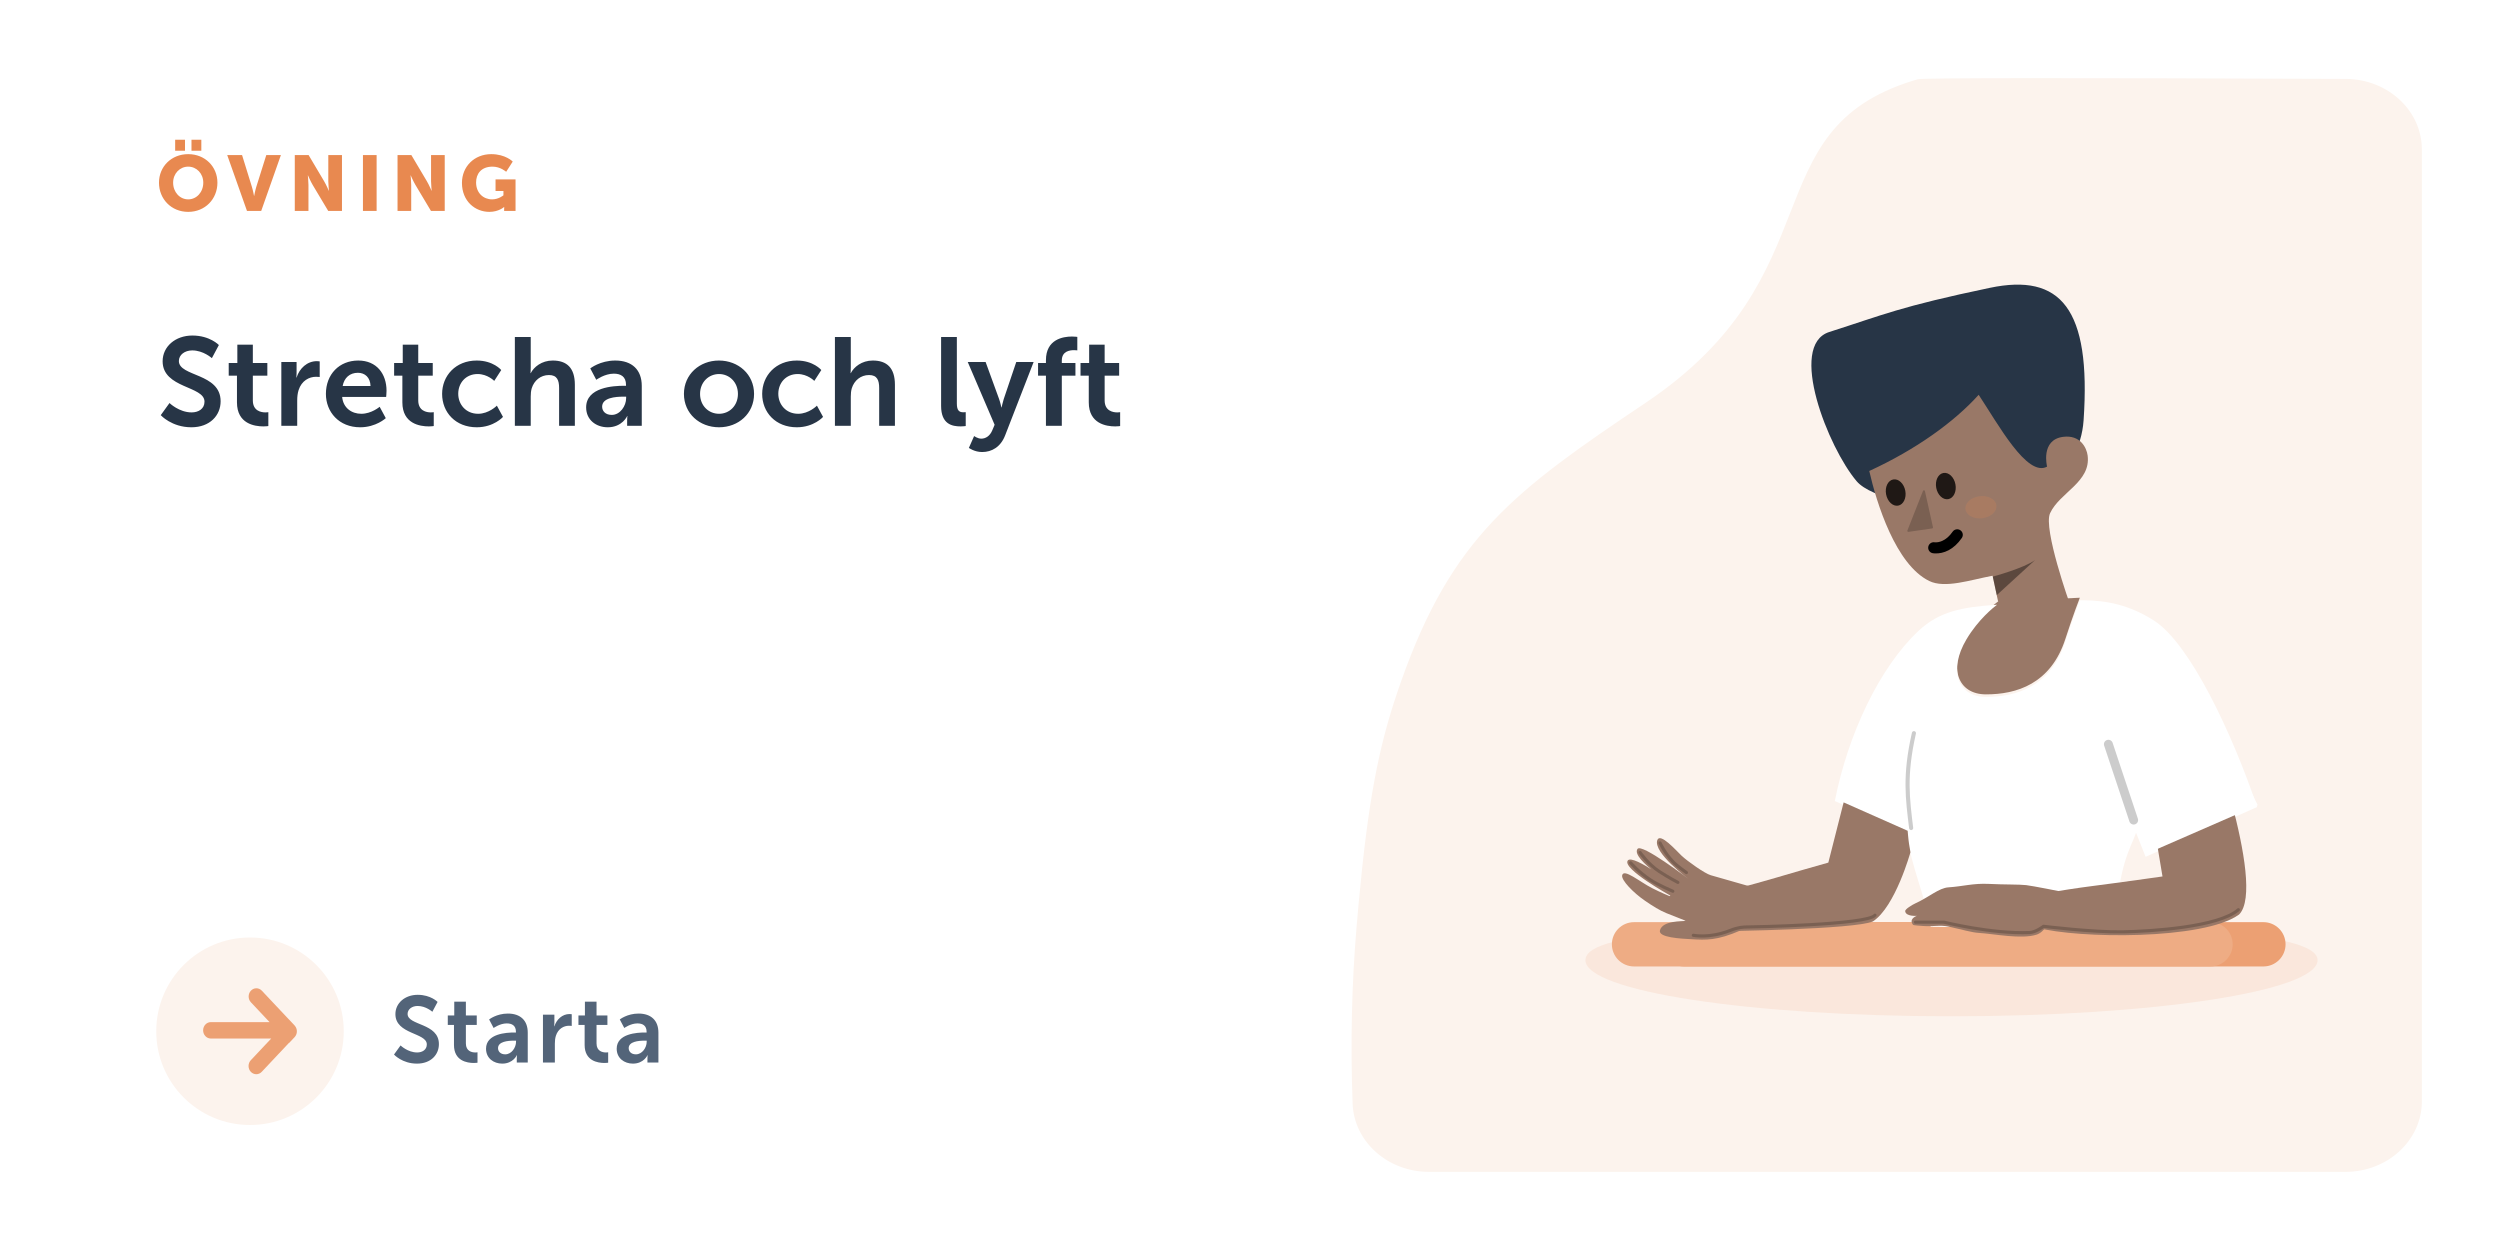 <svg width="640" height="320" viewBox="0 0 640 320" fill="none" xmlns="http://www.w3.org/2000/svg">
<path d="M0 24C0 10.745 10.745 0 24 0H616C629.255 0 640 10.745 640 24V296C640 309.255 629.255 320 616 320H24C10.745 320 0 309.255 0 296V24Z" fill="white"/>
<path fill-rule="evenodd" clip-rule="evenodd" d="M620 38.268V281.935C620 291.912 611.238 300 600.429 300H365.829C355.279 300 346.628 292.282 346.269 282.55C345.698 267.052 346.036 251.954 347.284 237.257L347.817 231.218C350.235 205.006 352.907 191.425 357.704 177.252L358.603 174.648C371.704 137.477 387.544 125.738 421.255 103.13C470.075 70.39 448.462 33.484 489.678 20.669L490.947 20.288C492.165 19.935 528.689 19.906 600.516 20.203C611.291 20.248 620 28.323 620 38.268Z" fill="#FCF3ED"/>
<mask id="mask0_329_19521" style="mask-type:alpha" maskUnits="userSpaceOnUse" x="346" y="20" width="274" height="280">
<path fill-rule="evenodd" clip-rule="evenodd" d="M620 38.268V281.935C620 291.912 611.238 300 600.429 300H365.829C355.279 300 346.628 292.282 346.269 282.55C345.698 267.052 346.036 251.954 347.284 237.257L347.817 231.218C350.235 205.006 352.907 191.425 357.704 177.252L358.603 174.648C371.704 137.477 387.544 125.738 421.255 103.13C470.075 70.39 448.462 33.484 489.678 20.669L490.947 20.288C492.165 19.935 528.689 19.906 600.516 20.203C611.291 20.248 620 28.323 620 38.268Z" fill="white"/>
</mask>
<g mask="url(#mask0_329_19521)">
</g>
<path d="M593.299 245.811C593.299 253.742 551.342 260.172 499.585 260.172C447.829 260.172 405.872 253.742 405.872 245.811C405.872 237.88 446.352 237.135 498.109 237.135C549.865 237.135 593.299 237.88 593.299 245.811Z" fill="#FAE7DC"/>
<path fill-rule="evenodd" clip-rule="evenodd" d="M425.47 241.742C425.47 244.874 428.009 247.413 431.141 247.413H579.433C582.565 247.413 585.103 244.874 585.103 241.742V241.742C585.103 238.61 582.565 236.071 579.433 236.071H431.141C428.009 236.071 425.47 238.61 425.47 241.742V241.742Z" fill="#ECA073"/>
<path fill-rule="evenodd" clip-rule="evenodd" d="M412.642 241.742C412.642 244.874 415.181 247.413 418.313 247.413H565.892C569.024 247.413 571.563 244.874 571.563 241.742V241.742C571.563 238.61 569.024 236.071 565.892 236.071H418.313C415.181 236.071 412.642 238.61 412.642 241.742V241.742Z" fill="#EEAC84"/>
<path fill-rule="evenodd" clip-rule="evenodd" d="M475.306 123.197C482.568 131.735 531.436 136.274 533.401 107.584C535.365 78.895 527.489 69.903 509.42 73.682C486.295 78.519 482.072 80.602 468.303 84.987C457.586 88.4 468.044 114.659 475.306 123.197Z" fill="#273546"/>
<path fill-rule="evenodd" clip-rule="evenodd" d="M478.531 120.571C480.409 128.811 485.296 144.524 493.871 148.728C497.922 150.712 504.36 148.467 510.102 147.387L513.562 163.56L529.883 154.64C529.883 154.64 522.998 135.331 524.819 131.384C527.263 126.067 535.314 123.416 534.436 116.619C534.177 114.605 532.539 111.273 528.17 111.831C522.305 112.58 524.053 119.459 524.053 119.459C518.931 122.242 511.567 108.657 506.541 101.07C500.212 108.087 490.407 115.118 478.531 120.571Z" fill="#997867"/>
<path opacity="0.2" fill-rule="evenodd" clip-rule="evenodd" d="M492.781 125.71C492.726 125.461 492.381 125.433 492.288 125.67L488.291 135.808C488.218 135.993 488.373 136.188 488.569 136.159L494.628 135.284C494.777 135.263 494.876 135.119 494.843 134.973L492.781 125.71Z" fill="black"/>
<path opacity="0.8" fill-rule="evenodd" clip-rule="evenodd" d="M495.675 124.884C496.023 126.734 497.405 128.031 498.762 127.782C500.12 127.533 500.938 125.832 500.59 123.982C500.243 122.133 498.861 120.835 497.503 121.083C496.147 121.333 495.327 123.034 495.675 124.884" fill="black"/>
<path opacity="0.8" fill-rule="evenodd" clip-rule="evenodd" d="M482.84 126.541C483.188 128.391 484.57 129.689 485.927 129.44C487.284 129.191 488.103 127.49 487.755 125.64C487.407 123.79 486.026 122.492 484.668 122.741C483.311 122.99 482.492 124.692 482.84 126.541" fill="black"/>
<path d="M501.86 135.748C501.211 135.304 500.323 135.466 499.876 136.112C499.034 137.328 498.107 138.086 497.14 138.496C496.545 138.748 495.997 138.845 495.538 138.842L495.337 138.834C495.309 138.832 495.295 138.831 495.299 138.831C494.525 138.689 493.781 139.198 493.637 139.968C493.494 140.739 494.006 141.479 494.78 141.621C494.898 141.643 495.067 141.663 495.282 141.673C497.609 141.781 500.163 140.698 502.225 137.722C502.672 137.076 502.508 136.193 501.86 135.748Z" fill="black"/>
<ellipse opacity="0.2" rx="3.993" ry="2.838" transform="matrix(-0.992 0.128 0.129 0.992 507.118 129.853)" fill="#E88950"/>
<path opacity="0.395" fill-rule="evenodd" clip-rule="evenodd" d="M510.154 147.612C510.154 147.612 518.095 145.462 520.992 143.366L511.168 152.356L510.154 147.612Z" fill="black"/>
<path fill-rule="evenodd" clip-rule="evenodd" d="M511.439 154.023C511.439 154.023 506.844 157.253 503.412 163.029C498.715 170.93 501.17 177.747 508.397 177.759C516.134 177.772 525.013 175.152 528.757 163.497C530.65 157.601 532.439 153.016 532.439 153.016L511.439 154.023Z" fill="#997867"/>
<g filter="url(#filter0_d_329_19521)">
<path fill-rule="evenodd" clip-rule="evenodd" d="M532.438 153.016C532.438 153.016 530.65 157.601 528.756 163.497C525.013 175.152 516.134 177.772 508.397 177.759C501.17 177.747 498.715 170.93 503.412 163.029C506.435 157.942 510.36 154.83 511.253 154.16C502.127 154.774 496.445 155.913 491.183 160.822C481.164 170.169 473.052 187.399 469.716 204.422L488.024 212.549C489.43 221.535 492.637 228.269 494.24 236.598L541.454 237.129C542.344 220.472 545.406 216.624 546.831 212.549L549.278 218.7L577.831 205.941C571.417 186.98 560.571 164.074 551.445 158.235C544.998 154.108 539.096 153.072 533.328 153.016H532.438Z" fill="white"/>
</g>
<path opacity="0.2" d="M540.83 190.168C540.632 189.573 539.986 189.25 539.388 189.447C538.819 189.635 538.498 190.224 538.638 190.792L538.663 190.882L545.132 210.304C545.33 210.899 545.976 211.221 546.574 211.024C547.142 210.837 547.463 210.248 547.324 209.68L547.298 209.59L540.83 190.168Z" fill="black"/>
<path fill-rule="evenodd" clip-rule="evenodd" d="M517.434 229.69L521.532 237.487C531.946 240.322 564.112 240.676 573.199 234.12C580.471 226.854 563.902 182.021 563.902 182.021L552.322 216.753L553.6 224.373C553.6 224.373 542.57 225.946 535.428 226.854C528.371 227.751 517.434 229.69 517.434 229.69Z" fill="#997867"/>
<path fill-rule="evenodd" clip-rule="evenodd" d="M509.131 226.278C505.158 226.078 502.449 226.927 498.817 227.159C496.344 227.318 493.892 229.642 490.381 231.237C489.574 231.604 487.672 232.727 487.729 233.266C487.879 234.69 490.719 234.45 490.719 234.45C490.719 234.45 488.788 235.108 489.547 236.458C489.815 236.936 489.648 236.839 492.253 237.049C494.859 237.258 496.599 236.745 498.718 237.196C502.526 238.007 504.722 238.715 506.611 238.829C510.479 239.063 517.461 240.521 521.369 239.268C525.278 238.014 527.631 228.238 527.631 228.238C527.631 228.238 520.412 226.793 518.693 226.591C516.974 226.389 513.105 226.478 509.131 226.278Z" fill="#997867"/>
<path d="M573.021 232.883C568.032 237.313 550.84 238.409 543.446 238.554C535.928 238.7 523.135 237.136 523.135 237.136C523.135 237.136 521.213 238.661 519.572 238.731C509.951 239.138 497.658 236.073 497.658 236.073H490.354" stroke="black" stroke-opacity="0.2" stroke-width="0.808" stroke-linecap="round" stroke-linejoin="round"/>
<path d="M543.77 185.037L561.229 172.278L577.977 206.124L550.362 218.175L543.77 185.037Z" fill="white"/>
<path fill-rule="evenodd" clip-rule="evenodd" d="M440.705 228.417L441.148 238.373C441.148 238.373 474.619 237.957 479.453 235.892C485.206 232.147 489.074 218.171 489.074 218.171C489.074 218.171 488.895 217.104 488.718 216.045C488.539 214.981 488.361 212.678 488.361 212.678L471.97 205.412L468.051 220.829C460.168 222.981 449.166 226.5 440.705 228.417Z" fill="#997867"/>
<path d="M448.278 227.006L450.297 235.594C450.297 235.594 447.326 237.417 445.593 238.18C439.532 240.846 436.616 240.642 433.195 240.452C430.25 240.289 424.404 240.03 424.953 238.139C425.697 235.576 430.722 235.929 431.494 235.731C431.597 235.705 428.476 234.539 426.637 233.782C424.797 233.024 423.246 232.048 421.135 230.604C418.173 228.577 415 225.334 415.274 224.083C415.678 222.238 419.759 225.747 422.94 227.362C425.306 228.563 427.411 229.412 427.411 229.412L427.623 229.276C427.623 229.276 415.267 222.449 416.694 220.317C418.013 218.348 430.042 227.688 430.042 227.688C430.042 227.688 417.331 219.992 419.199 217.326C420.264 215.806 432.21 224.973 432.21 224.973C432.21 224.973 423.082 218.233 424.278 215.047C425.014 213.084 429.089 217.736 430.472 219.047C432.009 220.505 436.488 223.653 437.949 224.056C439.321 224.435 448.278 227.006 448.278 227.006Z" fill="#997867"/>
<path d="M417.45 220.887C417.45 220.887 419.387 223.209 422.572 225.297C424.531 226.581 428.24 228.156 428.24 228.156" stroke="black" stroke-opacity="0.2" stroke-width="0.808" stroke-linecap="round" stroke-linejoin="round"/>
<path d="M419.856 218.24C419.856 218.24 421.966 221.261 424.776 223.103C427.274 224.74 429.537 225.894 429.537 225.894" stroke="black" stroke-opacity="0.2" stroke-width="0.808" stroke-linecap="round" stroke-linejoin="round"/>
<path d="M424.978 215.798C424.978 215.798 426.117 218.324 428.259 220.573C429.348 221.718 431.726 223.374 431.726 223.374" stroke="black" stroke-opacity="0.2" stroke-width="0.808" stroke-linecap="round" stroke-linejoin="round"/>
<path d="M479.988 234.293C478.206 236.774 448.119 237.305 447.384 237.305C446.315 237.305 445.022 237.359 442.93 238.191C437.585 240.318 433.487 239.432 433.487 239.432" stroke="black" stroke-opacity="0.2" stroke-width="0.808" stroke-linecap="round" stroke-linejoin="round"/>
<path d="M489.965 187.691C487.47 198.678 488.361 204.526 489.252 211.969" stroke="black" stroke-opacity="0.2" stroke-width="1.05" stroke-linecap="round"/>
<path d="M40.7 46.76C40.7 50.96 43.86 54.24 48.18 54.24C52.5 54.24 55.66 50.96 55.66 46.76C55.66 42.66 52.5 39.46 48.18 39.46C43.86 39.46 40.7 42.66 40.7 46.76ZM44.32 46.76C44.32 44.42 46.04 42.66 48.18 42.66C50.32 42.66 52.04 44.42 52.04 46.76C52.04 49.2 50.32 51.04 48.18 51.04C46.04 51.04 44.32 49.2 44.32 46.76ZM49.02 38.58H51.54V35.78H49.02V38.58ZM44.84 38.58H47.36V35.78H44.84V38.58ZM63.229 54H66.869L71.909 39.7H68.169L65.609 47.84C65.329 48.74 65.069 50.14 65.069 50.14H65.029C65.029 50.14 64.769 48.74 64.489 47.84L61.969 39.7H58.169L63.229 54ZM75.465 54H78.965V47.34C78.965 46.44 78.805 44.9 78.805 44.9H78.845C78.845 44.9 79.485 46.4 80.045 47.34L84.025 54H87.545V39.7H84.045V46.38C84.045 47.28 84.205 48.82 84.205 48.82H84.165C84.165 48.82 83.525 47.32 82.965 46.38L79.005 39.7H75.465V54ZM92.914 54H96.414V39.7H92.914V54ZM101.77 54H105.27V47.34C105.27 46.44 105.11 44.9 105.11 44.9H105.15C105.15 44.9 105.79 46.4 106.35 47.34L110.33 54H113.85V39.7H110.35V46.38C110.35 47.28 110.51 48.82 110.51 48.82H110.47C110.47 48.82 109.83 47.32 109.27 46.38L105.31 39.7H101.77V54ZM118.259 46.82C118.259 51.5 121.619 54.24 125.279 54.24C127.659 54.24 129.039 53 129.039 53H129.079C129.079 53 129.059 53.3 129.059 53.6V54H131.979V45.92H126.859V48.9H128.879V50C128.879 50 127.659 51.04 125.979 51.04C123.759 51.04 121.879 49.42 121.879 46.7C121.879 44.58 123.099 42.66 126.099 42.66C128.119 42.66 129.579 43.98 129.579 43.98L131.259 41.36C131.259 41.36 129.419 39.46 125.759 39.46C121.399 39.46 118.259 42.66 118.259 46.82Z" fill="#E88950"/>
<path d="M41.152 106.28C41.152 106.28 43.936 109.384 48.992 109.384C53.728 109.384 56.48 106.344 56.48 102.728C56.48 95.464 45.792 96.456 45.792 92.424C45.792 90.824 47.296 89.704 49.216 89.704C52.064 89.704 54.24 91.688 54.24 91.688L56.032 88.328C56.032 88.328 53.728 85.896 49.248 85.896C44.896 85.896 41.632 88.712 41.632 92.488C41.632 99.464 52.352 98.76 52.352 102.824C52.352 104.68 50.784 105.576 49.056 105.576C45.856 105.576 43.392 103.176 43.392 103.176L41.152 106.28ZM60.663 103.016C60.663 108.488 65.175 109.16 67.447 109.16C68.215 109.16 68.695 109.064 68.695 109.064V105.512C68.695 105.512 68.407 105.576 67.959 105.576C66.839 105.576 64.727 105.192 64.727 102.504V96.168H68.439V92.936H64.727V88.232H60.759V92.936H58.551V96.168H60.663V103.016ZM72.021 109H76.085V102.536C76.085 101.576 76.181 100.68 76.437 99.88C77.205 97.448 79.157 96.456 80.885 96.456C81.429 96.456 81.845 96.52 81.845 96.52V92.52C81.845 92.52 81.493 92.456 81.109 92.456C78.613 92.456 76.661 94.312 75.925 96.648H75.861C75.861 96.648 75.925 96.104 75.925 95.496V92.68H72.021V109ZM83.432 100.84C83.432 105.48 86.792 109.384 92.2 109.384C96.264 109.384 98.76 107.048 98.76 107.048L97.192 104.136C97.192 104.136 95.112 105.928 92.488 105.928C90.056 105.928 87.848 104.456 87.592 101.608H98.856C98.856 101.608 98.952 100.52 98.952 100.04C98.952 95.72 96.424 92.296 91.72 92.296C86.856 92.296 83.432 95.816 83.432 100.84ZM87.72 98.824C88.104 96.712 89.544 95.432 91.624 95.432C93.416 95.432 94.792 96.616 94.856 98.824H87.72ZM103.007 103.016C103.007 108.488 107.519 109.16 109.791 109.16C110.559 109.16 111.039 109.064 111.039 109.064V105.512C111.039 105.512 110.751 105.576 110.303 105.576C109.183 105.576 107.071 105.192 107.071 102.504V96.168H110.783V92.936H107.071V88.232H103.103V92.936H100.895V96.168H103.007V103.016ZM113.181 100.84C113.181 105.576 116.637 109.384 122.045 109.384C126.429 109.384 128.765 106.728 128.765 106.728L127.197 103.848C127.197 103.848 125.149 105.928 122.397 105.928C119.293 105.928 117.309 103.56 117.309 100.808C117.309 98.024 119.261 95.752 122.269 95.752C124.829 95.752 126.525 97.512 126.525 97.512L128.317 94.728C128.317 94.728 126.301 92.296 122.045 92.296C116.637 92.296 113.181 96.2 113.181 100.84ZM131.803 109H135.867V101.512C135.867 100.744 135.931 100.04 136.123 99.4C136.731 97.416 138.395 96.008 140.539 96.008C142.619 96.008 143.131 97.352 143.131 99.336V109H147.163V98.504C147.163 94.184 145.115 92.296 141.499 92.296C138.651 92.296 136.667 93.96 135.867 95.528H135.803C135.803 95.528 135.867 94.952 135.867 94.152V86.28H131.803V109ZM150.052 104.296C150.052 107.56 152.676 109.384 155.588 109.384C159.3 109.384 160.58 106.504 160.548 106.504H160.612C160.612 106.504 160.548 107.016 160.548 107.656V109H164.292V98.792C164.292 94.664 161.796 92.296 157.508 92.296C153.636 92.296 151.108 94.312 151.108 94.312L152.644 97.224C152.644 97.224 154.788 95.656 157.124 95.656C158.916 95.656 160.26 96.392 160.26 98.536V98.76H159.716C157.06 98.76 150.052 99.112 150.052 104.296ZM154.148 104.104C154.148 101.832 157.508 101.544 159.588 101.544H160.292V101.928C160.292 103.912 158.756 106.216 156.612 106.216C154.948 106.216 154.148 105.192 154.148 104.104ZM175.087 100.84C175.087 105.864 179.087 109.384 184.079 109.384C189.039 109.384 193.039 105.864 193.039 100.84C193.039 95.848 189.039 92.296 184.047 92.296C179.087 92.296 175.087 95.848 175.087 100.84ZM179.215 100.84C179.215 97.832 181.423 95.752 184.079 95.752C186.703 95.752 188.911 97.832 188.911 100.84C188.911 103.88 186.703 105.928 184.079 105.928C181.423 105.928 179.215 103.88 179.215 100.84ZM195.118 100.84C195.118 105.576 198.575 109.384 203.983 109.384C208.367 109.384 210.703 106.728 210.703 106.728L209.135 103.848C209.135 103.848 207.087 105.928 204.335 105.928C201.231 105.928 199.247 103.56 199.247 100.808C199.247 98.024 201.199 95.752 204.207 95.752C206.767 95.752 208.463 97.512 208.463 97.512L210.255 94.728C210.255 94.728 208.239 92.296 203.983 92.296C198.575 92.296 195.118 96.2 195.118 100.84ZM213.74 109H217.804V101.512C217.804 100.744 217.868 100.04 218.06 99.4C218.668 97.416 220.332 96.008 222.476 96.008C224.556 96.008 225.068 97.352 225.068 99.336V109H229.1V98.504C229.1 94.184 227.052 92.296 223.436 92.296C220.588 92.296 218.604 93.96 217.804 95.528H217.74C217.74 95.528 217.804 94.952 217.804 94.152V86.28H213.74V109ZM240.922 103.912C240.922 108.584 243.706 109.16 245.946 109.16C246.618 109.16 247.226 109.064 247.226 109.064V105.512C247.226 105.512 246.938 105.544 246.618 105.544C245.562 105.544 244.954 105.096 244.954 103.304V86.28H240.922V103.912ZM248.032 114.664C248.032 114.664 249.472 115.72 251.424 115.72C253.888 115.72 256.16 114.44 257.312 111.464L264.608 92.68H260.16L256.96 102.152C256.672 103.016 256.416 104.296 256.416 104.296H256.352C256.352 104.296 256.064 102.952 255.744 102.088L252.32 92.68H247.744L254.624 108.744L254.016 110.184C253.408 111.624 252.32 112.296 251.2 112.296C250.272 112.296 249.376 111.624 249.376 111.624L248.032 114.664ZM267.76 109H271.824V96.168H275.312V92.936H271.824V92.296C271.824 89.928 273.808 89.64 274.96 89.64C275.44 89.64 275.792 89.704 275.792 89.704V86.248C275.792 86.248 275.248 86.152 274.416 86.152C272.144 86.152 267.76 86.856 267.76 92.2V92.936H265.743V96.168H267.76V109ZM278.725 103.016C278.725 108.488 283.237 109.16 285.509 109.16C286.277 109.16 286.757 109.064 286.757 109.064V105.512C286.757 105.512 286.469 105.576 286.021 105.576C284.901 105.576 282.789 105.192 282.789 102.504V96.168H286.501V92.936H282.789V88.232H278.821V92.936H276.613V96.168H278.725V103.016Z" fill="#273546"/>
<circle cx="64" cy="264" r="24" fill="#FCF3ED"/>
<path fill-rule="evenodd" clip-rule="evenodd" d="M67.028 253.616L73.993 261.014L73.999 261.008L75.398 262.494C75.519 262.624 75.622 262.765 75.705 262.916C76.177 263.725 76.082 264.802 75.421 265.506L74.022 266.992L73.99 266.959L67.005 274.384C66.233 275.205 64.981 275.205 64.208 274.384C63.435 273.564 63.435 272.233 64.208 271.412L69.427 265.866L53.978 265.866C52.886 265.866 52 264.925 52 263.764C52 262.604 52.886 261.662 53.978 261.662L69.006 261.662L64.231 256.588C63.458 255.767 63.458 254.436 64.231 253.616C65.003 252.795 66.256 252.795 67.028 253.616Z" fill="#ECA073"/>
<path d="M100.864 269.96C100.864 269.96 102.952 272.288 106.744 272.288C110.296 272.288 112.36 270.008 112.36 267.296C112.36 261.848 104.344 262.592 104.344 259.568C104.344 258.368 105.472 257.528 106.912 257.528C109.048 257.528 110.68 259.016 110.68 259.016L112.024 256.496C112.024 256.496 110.296 254.672 106.936 254.672C103.672 254.672 101.224 256.784 101.224 259.616C101.224 264.848 109.264 264.32 109.264 267.368C109.264 268.76 108.088 269.432 106.792 269.432C104.392 269.432 102.544 267.632 102.544 267.632L100.864 269.96ZM116.217 267.512C116.217 271.616 119.601 272.12 121.305 272.12C121.881 272.12 122.241 272.048 122.241 272.048V269.384C122.241 269.384 122.025 269.432 121.689 269.432C120.849 269.432 119.265 269.144 119.265 267.128V262.376H122.049V259.952H119.265V256.424H116.289V259.952H114.633V262.376H116.217V267.512ZM124.424 268.472C124.424 270.92 126.392 272.288 128.576 272.288C131.36 272.288 132.32 270.128 132.296 270.128H132.344C132.344 270.128 132.296 270.512 132.296 270.992V272H135.104V264.344C135.104 261.248 133.232 259.472 130.016 259.472C127.112 259.472 125.216 260.984 125.216 260.984L126.368 263.168C126.368 263.168 127.976 261.992 129.728 261.992C131.072 261.992 132.08 262.544 132.08 264.152V264.32H131.672C129.68 264.32 124.424 264.584 124.424 268.472ZM127.496 268.328C127.496 266.624 130.016 266.408 131.576 266.408H132.104V266.696C132.104 268.184 130.952 269.912 129.344 269.912C128.096 269.912 127.496 269.144 127.496 268.328ZM138.996 272H142.044V267.152C142.044 266.432 142.116 265.76 142.308 265.16C142.884 263.336 144.348 262.592 145.644 262.592C146.052 262.592 146.364 262.64 146.364 262.64V259.64C146.364 259.64 146.1 259.592 145.812 259.592C143.94 259.592 142.476 260.984 141.924 262.736H141.876C141.876 262.736 141.924 262.328 141.924 261.872V259.76H138.996V272ZM149.666 267.512C149.666 271.616 153.05 272.12 154.754 272.12C155.33 272.12 155.69 272.048 155.69 272.048V269.384C155.69 269.384 155.474 269.432 155.138 269.432C154.298 269.432 152.714 269.144 152.714 267.128V262.376H155.498V259.952H152.714V256.424H149.738V259.952H148.082V262.376H149.666V267.512ZM157.873 268.472C157.873 270.92 159.841 272.288 162.025 272.288C164.809 272.288 165.769 270.128 165.745 270.128H165.793C165.793 270.128 165.745 270.512 165.745 270.992V272H168.553V264.344C168.553 261.248 166.681 259.472 163.465 259.472C160.561 259.472 158.665 260.984 158.665 260.984L159.817 263.168C159.817 263.168 161.425 261.992 163.177 261.992C164.521 261.992 165.529 262.544 165.529 264.152V264.32H165.121C163.129 264.32 157.873 264.584 157.873 268.472ZM160.945 268.328C160.945 266.624 163.465 266.408 165.025 266.408H165.553V266.696C165.553 268.184 164.401 269.912 162.793 269.912C161.545 269.912 160.945 269.144 160.945 268.328Z" fill="#536479"/>
<defs>
<filter id="filter0_d_329_19521" x="465.353" y="149.299" width="116.84" height="92.839" filterUnits="userSpaceOnUse" color-interpolation-filters="sRGB">
<feFlood flood-opacity="0" result="BackgroundImageFix"/>
<feColorMatrix in="SourceAlpha" type="matrix" values="0 0 0 0 0 0 0 0 0 0 0 0 0 0 0 0 0 0 127 0" result="hardAlpha"/>
<feOffset dy="0.646"/>
<feGaussianBlur stdDeviation="2.181"/>
<feColorMatrix type="matrix" values="0 0 0 0 0 0 0 0 0 0 0 0 0 0 0 0 0 0 0.03 0"/>
<feBlend mode="normal" in2="BackgroundImageFix" result="effect1_dropShadow_329_19521"/>
<feBlend mode="normal" in="SourceGraphic" in2="effect1_dropShadow_329_19521" result="shape"/>
</filter>
</defs>
</svg>
